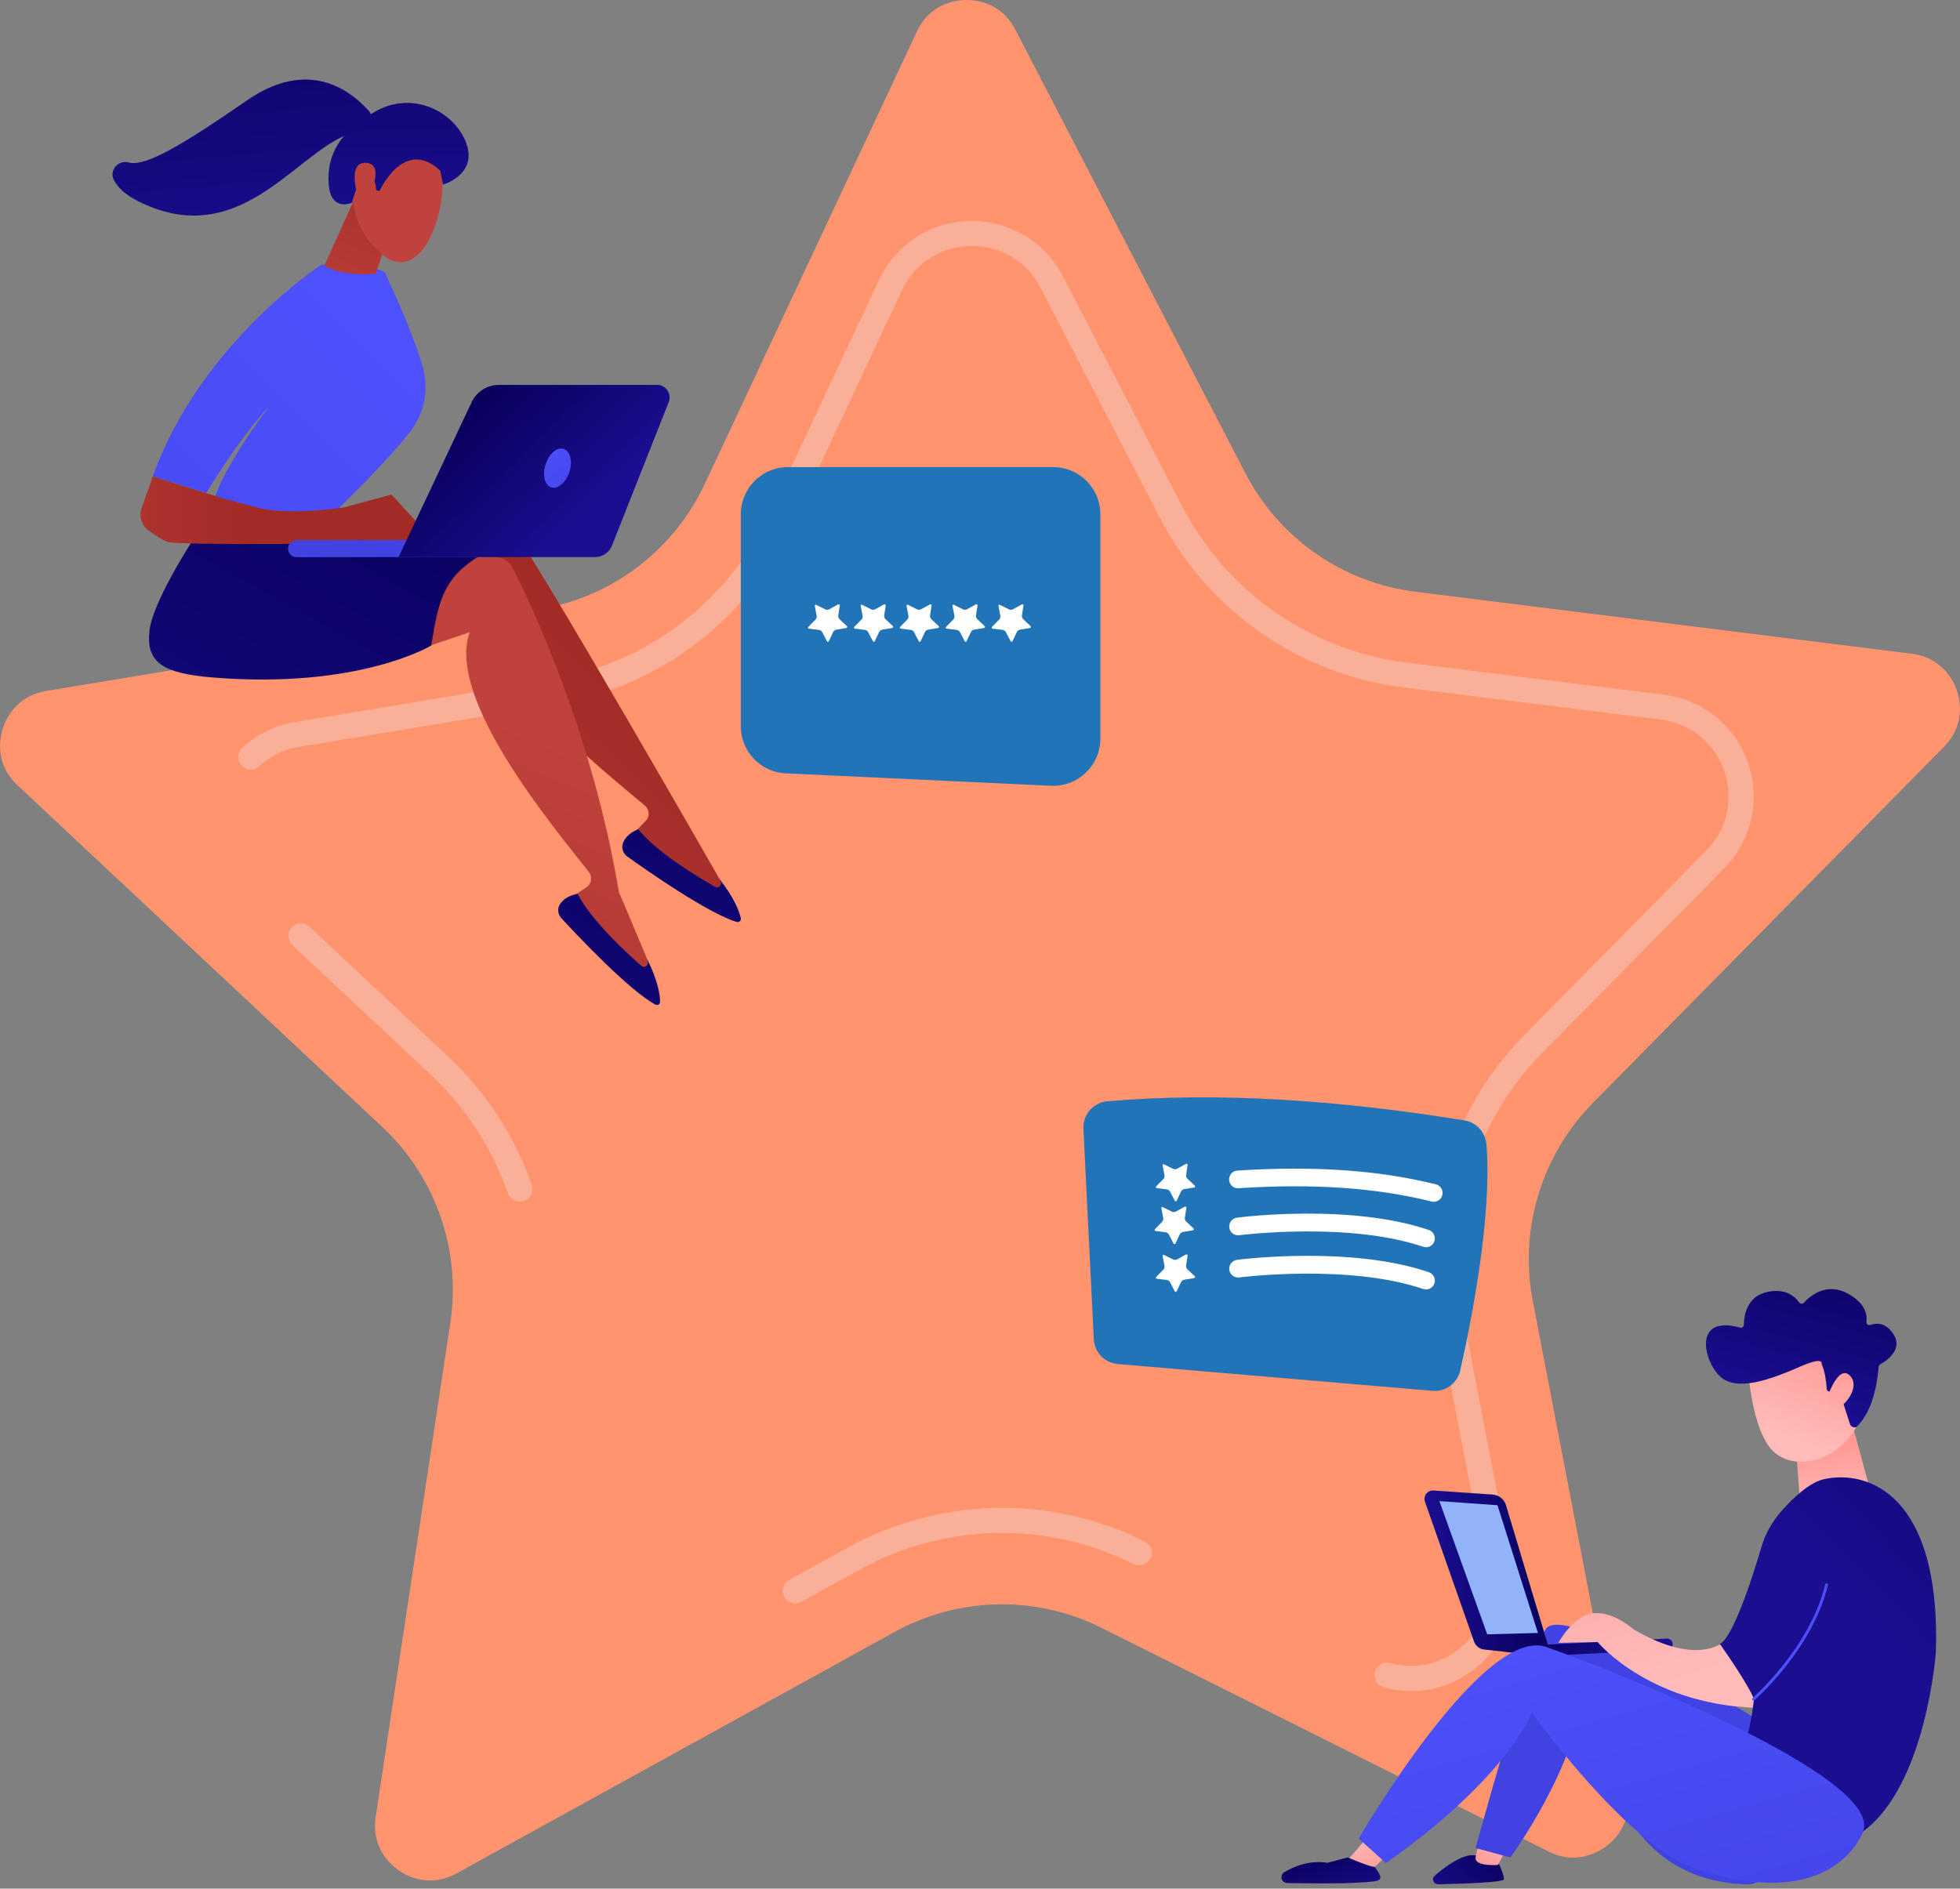 <svg width="221" height="213" viewBox="0 0 221 213" fill="none" xmlns="http://www.w3.org/2000/svg">
<rect x="0" y="0" width="221" height="213" fill="#808080" stroke="none"/>
<g clip-path="url(#clip0_152_10850)">
<path d="M177.52 209.51C176.55 209.53 175.57 209.3 174.62 208.82L124.21 183.59C120.58 181.78 116.53 180.86 112.47 180.94C108.42 181.02 104.4 182.1 100.85 184.06L51.48 211.28C50.55 211.79 49.58 212.06 48.61 212.08C46.82 212.12 45.01 211.29 43.77 209.88C42.93 208.92 42 207.29 42.36 204.92L50.78 149.18C52.01 141.01 49.15 132.76 43.12 127.11L1.98 88.57C-0.56 86.19 -0.05 83.36 0.29 82.25C0.63 81.14 1.78 78.5 5.21 77.93L60.83 68.71C68.98 67.36 75.95 62.09 79.46 54.6L103.38 3.57C104.85 0.42 107.7 0.02 108.86 -5.39374e-05C110.02 -0.02 112.88 0.26 114.48 3.34L140.43 53.39C144.24 60.73 151.4 65.72 159.6 66.74L215.54 73.73C218.99 74.16 220.25 76.75 220.63 77.85C221.01 78.94 221.63 81.76 219.19 84.23L179.61 124.38C173.81 130.27 171.27 138.63 172.83 146.74L183.47 202.1C183.92 204.45 183.06 206.12 182.26 207.11C181.08 208.57 179.3 209.46 177.51 209.5L177.52 209.51Z" fill="#FF946E"/>
<path d="M58.64 135.52C58.04 135.53 57.48 135.16 57.27 134.57C55.52 129.51 52.52 124.91 48.62 121.25L32.97 106.59C32.4 106.05 32.37 105.16 32.9 104.59C33.44 104.02 34.33 103.99 34.9 104.52L50.55 119.18C54.79 123.15 58.04 128.15 59.95 133.64C60.21 134.38 59.82 135.19 59.08 135.44C58.94 135.49 58.79 135.52 58.64 135.52Z" fill="#F9AF98"/>
<path d="M89.71 180.83C89.2 180.84 88.7 180.57 88.44 180.1C88.06 179.41 88.31 178.55 89 178.17L95.61 174.53C100.7 171.72 106.46 170.18 112.27 170.06C118.08 169.94 123.9 171.26 129.09 173.86C129.79 174.21 130.07 175.06 129.72 175.76C129.37 176.46 128.52 176.74 127.82 176.39C123.03 173.99 117.67 172.78 112.32 172.89C106.97 173 101.66 174.42 96.98 177L90.37 180.64C90.16 180.75 89.94 180.81 89.71 180.82V180.83Z" fill="#F9AF98"/>
<path d="M159.36 190.72C158.25 190.74 157.12 190.6 156.02 190.29C155.27 190.08 154.83 189.29 155.04 188.54C155.25 187.79 156.04 187.35 156.79 187.56C159.68 188.38 162.76 187.63 165.02 185.55C167.29 183.47 168.26 180.53 167.67 177.49L162.16 148.8C159.93 137.17 163.56 125.19 171.87 116.75L192.38 95.94C194.77 93.52 195.52 90.16 194.41 86.95C193.3 83.74 190.62 81.57 187.25 81.15L158.26 77.53C146.51 76.06 136.24 68.91 130.78 58.39L117.33 32.46C115.77 29.44 112.8 27.68 109.41 27.75C106.01 27.82 103.12 29.69 101.68 32.77L89.28 59.22C84.25 69.94 74.27 77.5 62.59 79.44L33.77 84.22C32.05 84.51 30.49 85.26 29.26 86.4C28.69 86.93 27.79 86.9 27.26 86.33C26.73 85.76 26.76 84.86 27.33 84.33C28.97 82.81 31.03 81.81 33.3 81.43L62.12 76.65C72.88 74.87 82.07 67.9 86.71 58.03L99.11 31.58C100.99 27.57 104.92 25.02 109.35 24.93C113.78 24.84 117.81 27.23 119.85 31.17L133.3 57.1C138.32 66.79 147.79 73.38 158.61 74.73L187.6 78.35C192 78.9 195.64 81.84 197.09 86.03C198.54 90.22 197.51 94.78 194.4 97.94L173.89 118.75C166.23 126.52 162.89 137.55 164.95 148.27L170.46 176.96C171.22 180.93 169.91 184.93 166.94 187.65C164.8 189.61 162.12 190.67 159.35 190.73L159.36 190.72Z" fill="#F9AF98"/>
<path d="M190.84 189.99C191.93 190.21 198.14 193.9 198.14 189.68V184.96C198.14 184.96 190.53 189.93 190.84 189.99Z" fill="url(#paint0_linear_152_10850)"/>
<path d="M169.05 210.27C169.05 210.27 167.61 209.07 165.69 209.25C164.35 209.48 162.78 210.67 161.77 211.55C161.59 211.7 161.53 211.95 161.62 212.16C161.71 212.37 161.92 212.51 162.16 212.51C164.67 212.46 169.58 212.31 169.58 211.94C169.58 211.44 169.05 210.28 169.05 210.28V210.27Z" fill="url(#paint1_linear_152_10850)"/>
<path d="M170.05 208.16L168.9 210.33C168.9 210.33 166.3 210.54 166.38 209.52C166.47 208.5 167.1 207.26 167.1 207.26L170.04 208.16H170.05Z" fill="url(#paint2_linear_152_10850)"/>
<path d="M199.45 209.64C197.65 199.79 197.94 193.79 197.94 193.79C197.94 193.79 176.34 180.57 174.29 183.73C172.24 186.89 166.38 208.42 166.38 208.42L170.29 209.49C170.29 209.49 177.77 199.36 178.45 190.71C180.38 197.02 182.17 212.09 196.98 212.52C197.72 212.54 198.42 212.23 198.9 211.67C199.38 211.11 199.58 210.37 199.45 209.64Z" fill="url(#paint3_linear_152_10850)"/>
<path d="M156.23 209.39L153.84 211.65L151.96 209.78L154.44 206.92L156.23 209.39Z" fill="url(#paint4_linear_152_10850)"/>
<path d="M208.78 160.34L210.77 167.69C210.86 168.03 210.75 168.39 210.49 168.59C209.53 169.32 207.02 170.76 203.58 169.36C203.19 169.2 202.92 168.79 202.88 168.33L202.41 161.93L208.78 160.34Z" fill="url(#paint5_linear_152_10850)"/>
<path d="M197.11 154.41C197.11 154.41 197.5 161.36 199.96 163.7C202.42 166.04 207.7 164.89 209.87 159.85L207.17 150.7L197.11 154.4V154.41Z" fill="url(#paint6_linear_152_10850)"/>
<path d="M206.39 156.94C206.18 156.99 205.98 156.84 205.97 156.63C205.93 155.99 205.8 154.71 205.39 153.82C205.39 153.82 205.72 152.94 203.07 154.09C200.42 155.24 196.45 156.91 194.32 155.53C192.24 154.18 190.53 148.15 196.2 149.73C196.42 149.79 196.63 149.63 196.63 149.41C196.64 148.44 196.92 146.24 199.22 145.72C201.37 145.23 202.44 146.28 202.86 146.89C202.98 147.07 203.24 147.09 203.39 146.93C204.09 146.16 205.94 144.57 208.35 145.89C210.34 146.98 210.55 148.28 210.45 149.07C210.42 149.33 210.66 149.52 210.91 149.43C211.57 149.19 212.6 149.13 213.47 150.43C214.67 152.23 212.62 153.53 212.01 153.87C211.91 153.92 211.84 154.02 211.83 154.14C211.75 155.02 211.44 158.93 209.34 160.92C209.16 161.09 208.7 160.92 208.62 160.68L207.44 157.03C207.39 156.86 207.21 156.76 207.04 156.8L206.38 156.95L206.39 156.94Z" fill="url(#paint7_linear_152_10850)"/>
<path d="M206.1 157.44C206.1 157.44 207.32 153.84 208.59 155.15C209.86 156.46 207.91 158.94 206.29 159.31L206.1 157.44Z" fill="url(#paint8_linear_152_10850)"/>
<path d="M155 210.55C154.42 210.55 151.96 209.48 151.96 209.48L149.67 210.09C147.68 209.78 145.96 210.46 144.81 211.15C144.56 211.3 144.44 211.6 144.51 211.88C144.59 212.16 144.84 212.36 145.13 212.37C147.39 212.41 151.1 212.45 152.98 212.33C155.79 212.16 156.22 212.24 155 210.54V210.55Z" fill="url(#paint9_linear_152_10850)"/>
<path d="M174.76 186.26L169.81 169.76C169.61 169.09 169.01 168.61 168.31 168.56L161.63 168.1C160.95 168.05 160.45 168.72 160.67 169.36L166.2 185.12C166.38 185.63 166.83 185.99 167.37 186.04L173.95 186.77L174.76 186.26Z" fill="url(#paint10_linear_152_10850)"/>
<path d="M173.95 186.77C173.95 186.77 173.97 186.77 173.98 186.77L188 186.06C188.35 186.04 188.61 185.75 188.6 185.4C188.58 185.05 188.29 184.78 187.94 184.8L173.92 185.51C173.57 185.53 173.31 185.82 173.32 186.17C173.34 186.51 173.61 186.77 173.95 186.77Z" fill="url(#paint11_linear_152_10850)"/>
<path d="M194.79 184.79C194.79 184.79 192.04 188.33 184.18 183.76C184.18 183.76 181.96 181.72 179.67 181.94C177.38 182.17 175.72 185.28 175.72 185.28L180.14 185.19C180.14 185.19 186.27 192.63 199.09 192.63C199.45 189.78 196.52 187.36 194.8 184.79H194.79Z" fill="url(#paint12_linear_152_10850)"/>
<path d="M205.68 166.82C204.01 167.19 202.15 168.96 200.84 170.45C199.79 171.65 199.02 173.04 198.58 174.57C197.57 178.02 195.37 184.76 193.92 185.4C197.22 190.08 197.77 191.62 197.77 191.62C197.15 197.21 195.85 198.33 195.85 198.33C195.85 198.33 202.29 204.72 210.09 206.54C217.2 201.31 218.28 186.34 218.28 186.34C218.84 168.59 210.64 165.73 205.68 166.82Z" fill="url(#paint13_linear_152_10850)"/>
<path d="M197.71 191.8C197.71 191.8 197.62 191.78 197.59 191.74C197.53 191.67 197.54 191.57 197.61 191.51C197.67 191.45 204.08 185.86 205.8 178.69C205.82 178.6 205.91 178.55 205.99 178.57C206.08 178.59 206.13 178.68 206.11 178.76C204.36 186.04 197.88 191.7 197.82 191.75C197.79 191.78 197.75 191.79 197.72 191.79L197.71 191.8Z" fill="url(#paint14_linear_152_10850)"/>
<path d="M210.09 206.54C210.09 206.54 206.89 216.05 191.1 210.72C183.45 208.14 172.73 193.15 172.73 193.15C172.73 193.15 170.09 200.4 156.27 210.12L153.2 207.36C153.2 207.36 167.19 183.25 174.35 185.75C181.51 188.25 212.28 200.36 210.09 206.53V206.54Z" fill="url(#paint15_linear_152_10850)"/>
<path d="M162.3 169.3L167.69 184.32L173.41 184.17L168.85 169.76L162.3 169.3Z" fill="#91B3FA"/>
<path d="M83.53 58V81.91C83.53 84.75 85.76 87.09 88.6 87.22L118.5 88.62C121.53 88.76 124.07 86.34 124.07 83.31V58C124.07 55.06 121.69 52.68 118.75 52.68H88.85C85.91 52.68 83.53 55.06 83.53 58Z" fill="#2274B9"/>
<path d="M122.16 127.3L123.33 151.03C123.4 152.51 124.56 153.71 126.04 153.84L161.51 156.86C162.99 156.99 164.33 156 164.65 154.56C165.83 149.33 168.29 137.13 167.6 129.05C167.48 127.69 166.47 126.58 165.12 126.36C150.98 124.07 137.46 123.13 124.87 124.2C123.28 124.34 122.08 125.71 122.16 127.3Z" fill="#2274B9"/>
<path d="M161.66 135.54C161.58 135.54 161.5 135.54 161.42 135.51C155.18 133.95 148.06 133.46 139.65 134.01C139.1 134.05 138.62 133.63 138.59 133.08C138.55 132.53 138.97 132.05 139.52 132.02C148.14 131.46 155.46 131.97 161.9 133.57C162.44 133.7 162.76 134.25 162.63 134.78C162.52 135.24 162.11 135.54 161.66 135.54Z" fill="white"/>
<path d="M160.78 140.66C160.67 140.66 160.56 140.64 160.46 140.61C152.08 137.76 139.85 139.29 139.73 139.31C139.18 139.38 138.68 138.99 138.61 138.45C138.54 137.9 138.93 137.4 139.47 137.33C139.99 137.26 152.29 135.72 161.11 138.72C161.63 138.9 161.91 139.47 161.73 139.99C161.59 140.41 161.2 140.67 160.78 140.67V140.66Z" fill="white"/>
<path d="M160.78 145.42C160.67 145.42 160.56 145.4 160.46 145.37C152.09 142.52 139.85 144.05 139.73 144.07C139.18 144.14 138.68 143.75 138.61 143.21C138.54 142.66 138.93 142.16 139.47 142.09C139.99 142.02 152.3 140.48 161.11 143.48C161.63 143.66 161.91 144.23 161.73 144.75C161.59 145.17 161.2 145.43 160.78 145.43V145.42Z" fill="white"/>
<path d="M81.18 99.22C81.18 99.22 60.15 62.44 57.31 58.98C56.83 58.4 56.09 58.1 55.35 58.19L49.49 58.89L42.61 73.78L54.08 67.1C52.95 74.95 67.68 86.61 72.73 90.87C73.24 91.3 73.28 92.08 72.82 92.56L70.8 94.67C74.11 98.03 77.93 100.18 82.24 101.18L81.18 99.22Z" fill="url(#paint16_linear_152_10850)"/>
<path d="M71.96 93.53C71.96 93.53 70.67 93.95 70.24 95.09C70.03 95.64 70.26 96.26 70.73 96.6C72.85 98.12 79.84 103.02 83.07 103.98C83.33 104.06 83.59 103.82 83.53 103.55C83.36 102.8 82.83 101.3 81.1 99.11L81.25 99.42C81.45 99.82 81.01 100.23 80.63 100.01C78.47 98.79 74.08 96.13 71.96 93.52V93.53Z" fill="url(#paint17_linear_152_10850)"/>
<path d="M73 108.24C73 108.24 69.82 100.63 69.78 100.61C66.89 83.03 59.85 67.97 57.77 64.01C57.42 63.34 56.76 62.9 56.01 62.84L50.13 62.34L40.38 75.53L52.96 71.31C50.26 78.77 62.33 93.17 66.41 98.36C66.82 98.89 66.71 99.65 66.16 100.03L63.76 101.69C66.32 105.65 69.63 108.53 73.65 110.38L73.01 108.24H73Z" fill="url(#paint18_linear_152_10850)"/>
<path d="M65.129 100.81C65.129 100.81 63.79 100.96 63.13 101.99C62.81 102.49 62.91 103.14 63.31 103.57C65.08 105.49 70.93 111.7 73.9 113.3C74.14 113.43 74.44 113.25 74.43 112.97C74.42 112.2 74.2 110.63 72.95 108.13L73.04 108.47C73.15 108.9 72.65 109.21 72.31 108.92C70.44 107.29 66.68 103.79 65.129 100.81Z" fill="url(#paint19_linear_152_10850)"/>
<path d="M22.61 59.56C22.61 59.56 17.29 67.47 16.86 71.08C16.42 74.69 18.33 75.94 23.9 76.4C40.47 77.77 48.63 72.8 48.63 72.8C49.76 65.57 50.57 63.74 60.03 59.81C60.03 59.81 48.06 60.76 45.65 59.83C43.24 58.9 22.61 59.57 22.61 59.57V59.56Z" fill="url(#paint20_linear_152_10850)"/>
<path d="M36.99 58.51C36.99 58.51 43.18 52.61 46.23 48.71C47.88 46.6 48.4 43.82 47.63 41.25C46.24 36.56 43.76 31.7 43.54 30.95C43.19 29.79 36.25 29.84 36.25 29.84C36.25 29.84 22.59 38.71 17.22 53.73L23.25 55.61C23.25 55.61 26.82 49.62 30.34 45.82C30.34 45.82 24.24 53.88 24.03 57.18L36.99 58.52V58.51Z" fill="url(#paint21_linear_152_10850)"/>
<path d="M44.39 24.47C44.32 24.71 42.5 30.72 42.36 30.84C42.22 30.96 38.39 31.17 36.58 29.94L40.26 21.79L44.38 24.46L44.39 24.47Z" fill="url(#paint22_linear_152_10850)"/>
<path d="M49.37 17.72C49.37 17.72 50.66 20.7 49.139 25.23C47.62 29.76 45.15 30.16 43.58 29.04C42.01 27.92 39.98 25.92 39.719 21.81C39.469 17.71 47.59 13.95 49.37 17.72Z" fill="url(#paint23_linear_152_10850)"/>
<path d="M42.79 21.55C42.79 21.55 45.53 15.42 49.63 19.24L49.95 20.82C49.95 20.82 53.86 19.71 52.58 16.16C51.29 12.62 46.62 10.21 42.44 12.51C38.26 14.81 36.84 17.51 37.06 20.74C37.28 23.97 39.7 22.86 39.7 22.86C39.7 22.86 40.17 20.49 41.3 20.07C42.44 19.65 42.41 21.44 42.41 21.44L42.79 21.55Z" fill="url(#paint24_linear_152_10850)"/>
<path d="M41.85 21.62C41.85 21.62 43.28 18.48 41.28 18.36C39.28 18.25 40.1 21.39 40.49 22.54L41.85 21.62Z" fill="url(#paint25_linear_152_10850)"/>
<path d="M48.79 60.84L44.14 55.78L38.77 57.23C38.77 57.23 32.5 58.2 28.92 57.23L25.33 56.26L17.23 53.74L15.96 57.34C15.64 58.25 15.96 59.27 16.75 59.83C17.45 60.33 18.27 60.88 18.8 61.1C19.87 61.57 43.38 61.25 43.38 61.25L48.8 60.85L48.79 60.84Z" fill="url(#paint26_linear_152_10850)"/>
<path d="M40.71 14.78C41.83 14.64 42.28 13.26 41.52 12.43C39.06 9.75 34.43 6.77 27.82 11.34C20.38 16.49 16.35 18.82 14.52 18.33C13.32 18.01 12.28 19.2 12.84 20.3C13.26 21.12 14.11 21.97 15.69 22.75C27.86 28.75 34.14 15.58 40.71 14.78Z" fill="url(#paint27_linear_152_10850)"/>
<path d="M33.391 62.84C33.391 62.84 33.42 62.84 33.441 62.84L54.84 62.82C55.37 62.82 55.8 62.39 55.8 61.86C55.8 61.33 55.37 60.89 54.84 60.9L33.441 60.92C32.91 60.92 32.48 61.35 32.48 61.88C32.48 62.39 32.88 62.81 33.391 62.84Z" fill="url(#paint28_linear_152_10850)"/>
<path d="M74.08 43.41H56.25C54.94 43.41 53.74 44.17 53.18 45.36L44.94 62.83H67.09C67.94 62.83 68.7 62.31 69.01 61.52L75.4 45.35C75.77 44.42 75.08 43.4 74.08 43.4V43.41Z" fill="url(#paint29_linear_152_10850)"/>
<path d="M61.52 52.37C61.13 53.57 61.42 54.74 62.16 54.97C62.9 55.21 63.81 54.43 64.2 53.23C64.59 52.03 64.3 50.86 63.56 50.63C62.82 50.39 61.91 51.17 61.52 52.37Z" fill="url(#paint30_linear_152_10850)"/>
<path d="M91.98 68.21C91.98 68.21 92.02 68.21 92.04 68.22L93.05 68.72C93.12 68.76 93.2 68.77 93.28 68.77C93.36 68.77 93.44 68.75 93.51 68.71L94.5 68.17C94.5 68.17 94.54 68.15 94.56 68.15C94.6 68.15 94.63 68.17 94.66 68.19C94.68 68.21 94.7 68.24 94.69 68.29L94.52 69.4C94.5 69.56 94.55 69.73 94.67 69.84L95.49 70.61C95.54 70.66 95.53 70.71 95.52 70.74C95.52 70.76 95.49 70.81 95.42 70.83L94.31 71.01C94.15 71.04 94.01 71.14 93.94 71.29L93.46 72.31C93.43 72.37 93.37 72.38 93.35 72.38C93.33 72.38 93.27 72.38 93.24 72.31L92.72 71.31C92.64 71.16 92.5 71.06 92.34 71.04L91.22 70.9C91.15 70.9 91.13 70.84 91.12 70.82C91.12 70.8 91.1 70.74 91.15 70.69L91.94 69.89C92.06 69.77 92.11 69.61 92.08 69.44L91.87 68.33C91.87 68.33 91.87 68.25 91.89 68.23C91.91 68.2 91.95 68.18 91.98 68.18V68.21Z" fill="white"/>
<path d="M131.2 131.31C131.2 131.31 131.24 131.31 131.26 131.32L132.27 131.82C132.34 131.86 132.42 131.87 132.5 131.87C132.58 131.87 132.66 131.85 132.73 131.81L133.72 131.27C133.72 131.27 133.76 131.25 133.78 131.25C133.82 131.25 133.85 131.27 133.88 131.29C133.9 131.31 133.92 131.34 133.91 131.39L133.74 132.5C133.72 132.66 133.77 132.83 133.89 132.94L134.71 133.71C134.76 133.76 134.75 133.81 134.74 133.84C134.74 133.86 134.71 133.91 134.64 133.93L133.53 134.11C133.37 134.14 133.23 134.24 133.16 134.39L132.68 135.41C132.65 135.47 132.59 135.48 132.57 135.48C132.55 135.48 132.49 135.48 132.46 135.41L131.94 134.41C131.86 134.26 131.72 134.16 131.56 134.14L130.44 134C130.37 134 130.35 133.94 130.34 133.92C130.34 133.9 130.32 133.84 130.37 133.79L131.16 132.99C131.28 132.87 131.33 132.71 131.3 132.54L131.09 131.43C131.09 131.43 131.09 131.35 131.11 131.33C131.13 131.3 131.17 131.28 131.2 131.28V131.31Z" fill="white"/>
<path d="M131.06 136.14C131.06 136.14 131.1 136.14 131.12 136.15L132.13 136.65C132.2 136.69 132.28 136.7 132.36 136.7C132.44 136.7 132.52 136.68 132.59 136.64L133.58 136.1C133.58 136.1 133.62 136.08 133.64 136.08C133.68 136.08 133.71 136.1 133.74 136.12C133.76 136.14 133.78 136.17 133.77 136.22L133.6 137.33C133.58 137.49 133.63 137.66 133.75 137.77L134.57 138.54C134.62 138.59 134.61 138.64 134.6 138.67C134.6 138.69 134.57 138.74 134.5 138.76L133.39 138.94C133.23 138.97 133.09 139.07 133.02 139.22L132.54 140.24C132.51 140.3 132.45 140.31 132.43 140.31C132.41 140.31 132.35 140.31 132.32 140.24L131.8 139.24C131.72 139.09 131.58 138.99 131.42 138.97L130.3 138.83C130.23 138.83 130.21 138.77 130.2 138.75C130.2 138.73 130.18 138.67 130.23 138.62L131.02 137.82C131.14 137.7 131.19 137.54 131.16 137.37L130.95 136.26C130.95 136.26 130.95 136.18 130.97 136.16C130.99 136.13 131.03 136.11 131.06 136.11V136.14Z" fill="white"/>
<path d="M131.2 141.53C131.2 141.53 131.24 141.53 131.26 141.54L132.27 142.04C132.34 142.08 132.42 142.09 132.5 142.09C132.58 142.09 132.66 142.07 132.73 142.03L133.72 141.49C133.72 141.49 133.76 141.47 133.78 141.47C133.82 141.47 133.85 141.49 133.88 141.51C133.9 141.53 133.92 141.56 133.91 141.61L133.74 142.72C133.72 142.88 133.77 143.05 133.89 143.16L134.71 143.93C134.76 143.98 134.75 144.03 134.74 144.06C134.74 144.08 134.71 144.13 134.64 144.15L133.53 144.33C133.37 144.36 133.23 144.46 133.16 144.61L132.68 145.63C132.65 145.69 132.59 145.7 132.57 145.7C132.55 145.7 132.49 145.7 132.46 145.63L131.94 144.63C131.86 144.48 131.72 144.38 131.56 144.36L130.44 144.22C130.37 144.22 130.35 144.16 130.34 144.14C130.34 144.12 130.32 144.06 130.37 144.01L131.16 143.21C131.28 143.09 131.33 142.93 131.3 142.76L131.09 141.65C131.09 141.65 131.09 141.57 131.11 141.55C131.13 141.52 131.17 141.5 131.2 141.5V141.53Z" fill="white"/>
<path d="M97.16 68.21C97.16 68.21 97.2 68.21 97.22 68.22L98.23 68.72C98.3 68.76 98.38 68.77 98.46 68.77C98.54 68.77 98.62 68.75 98.69 68.71L99.68 68.17C99.68 68.17 99.72 68.15 99.74 68.15C99.78 68.15 99.81 68.17 99.84 68.19C99.86 68.21 99.88 68.24 99.87 68.29L99.7 69.4C99.68 69.56 99.73 69.73 99.85 69.84L100.67 70.61C100.72 70.66 100.71 70.71 100.7 70.74C100.7 70.76 100.67 70.81 100.6 70.83L99.49 71.01C99.33 71.04 99.19 71.14 99.12 71.29L98.64 72.31C98.61 72.37 98.55 72.38 98.53 72.38C98.51 72.38 98.45 72.38 98.42 72.31L97.9 71.31C97.82 71.16 97.68 71.06 97.52 71.04L96.4 70.9C96.33 70.9 96.31 70.84 96.3 70.82C96.3 70.8 96.28 70.74 96.33 70.69L97.12 69.89C97.24 69.77 97.29 69.61 97.26 69.44L97.05 68.33C97.05 68.33 97.05 68.25 97.07 68.23C97.09 68.2 97.13 68.18 97.16 68.18V68.21Z" fill="white"/>
<path d="M102.33 68.21C102.33 68.21 102.37 68.21 102.39 68.22L103.4 68.72C103.47 68.76 103.55 68.77 103.63 68.77C103.71 68.77 103.79 68.75 103.86 68.71L104.85 68.17C104.85 68.17 104.89 68.15 104.91 68.15C104.95 68.15 104.98 68.17 105.01 68.19C105.03 68.21 105.05 68.24 105.04 68.29L104.87 69.4C104.85 69.56 104.9 69.73 105.02 69.84L105.84 70.61C105.89 70.66 105.88 70.71 105.87 70.74C105.87 70.76 105.84 70.81 105.77 70.83L104.66 71.01C104.5 71.04 104.36 71.14 104.29 71.29L103.81 72.31C103.78 72.37 103.72 72.38 103.7 72.38C103.68 72.38 103.62 72.38 103.59 72.31L103.07 71.31C102.99 71.16 102.85 71.06 102.69 71.04L101.57 70.9C101.5 70.9 101.48 70.84 101.47 70.82C101.47 70.8 101.45 70.74 101.5 70.69L102.29 69.89C102.41 69.77 102.46 69.61 102.43 69.44L102.22 68.33C102.22 68.33 102.22 68.25 102.24 68.23C102.26 68.2 102.3 68.18 102.33 68.18V68.21Z" fill="white"/>
<path d="M107.51 68.21C107.51 68.21 107.55 68.21 107.57 68.22L108.58 68.72C108.65 68.76 108.73 68.77 108.81 68.77C108.89 68.77 108.97 68.75 109.04 68.71L110.03 68.17C110.03 68.17 110.07 68.15 110.09 68.15C110.13 68.15 110.16 68.17 110.19 68.19C110.21 68.21 110.23 68.24 110.22 68.29L110.05 69.4C110.03 69.56 110.08 69.73 110.2 69.84L111.02 70.61C111.07 70.66 111.06 70.71 111.05 70.74C111.05 70.76 111.02 70.81 110.95 70.83L109.84 71.01C109.68 71.04 109.54 71.14 109.47 71.29L108.99 72.31C108.96 72.37 108.9 72.38 108.88 72.38C108.86 72.38 108.8 72.38 108.77 72.31L108.25 71.31C108.17 71.16 108.03 71.06 107.87 71.04L106.75 70.9C106.68 70.9 106.66 70.84 106.65 70.82C106.65 70.8 106.63 70.74 106.68 70.69L107.47 69.89C107.59 69.77 107.64 69.61 107.61 69.44L107.4 68.33C107.4 68.33 107.4 68.25 107.42 68.23C107.44 68.2 107.48 68.18 107.51 68.18V68.21Z" fill="white"/>
<path d="M112.69 68.21C112.69 68.21 112.73 68.21 112.75 68.22L113.76 68.72C113.83 68.76 113.91 68.77 113.99 68.77C114.07 68.77 114.15 68.75 114.22 68.71L115.21 68.17C115.21 68.17 115.25 68.15 115.27 68.15C115.31 68.15 115.34 68.17 115.37 68.19C115.39 68.21 115.41 68.24 115.4 68.29L115.23 69.4C115.21 69.56 115.26 69.73 115.38 69.84L116.2 70.61C116.25 70.66 116.24 70.71 116.23 70.74C116.23 70.76 116.2 70.81 116.13 70.83L115.02 71.01C114.86 71.04 114.72 71.14 114.65 71.29L114.17 72.31C114.14 72.37 114.08 72.38 114.06 72.38C114.04 72.38 113.98 72.38 113.95 72.31L113.43 71.31C113.35 71.16 113.21 71.06 113.05 71.04L111.93 70.9C111.86 70.9 111.84 70.84 111.83 70.82C111.83 70.8 111.81 70.74 111.86 70.69L112.65 69.89C112.77 69.77 112.82 69.61 112.79 69.44L112.58 68.33C112.58 68.33 112.58 68.25 112.6 68.23C112.62 68.2 112.66 68.18 112.69 68.18V68.21Z" fill="white"/>
</g>
<defs>
<linearGradient id="paint0_linear_152_10850" x1="196.92" y1="186.55" x2="191.93" y2="194.14" gradientUnits="userSpaceOnUse">
<stop stop-color="#FDF53F"/>
<stop offset="0.66" stop-color="#E57A58"/>
<stop offset="1" stop-color="#D93C65"/>
</linearGradient>
<linearGradient id="paint1_linear_152_10850" x1="168.46" y1="208.23" x2="162.61" y2="215.58" gradientUnits="userSpaceOnUse">
<stop stop-color="#09005D"/>
<stop offset="1" stop-color="#1A0F91"/>
</linearGradient>
<linearGradient id="paint2_linear_152_10850" x1="169.55" y1="206.85" x2="166.15" y2="211.12" gradientUnits="userSpaceOnUse">
<stop stop-color="#FEBBBA"/>
<stop offset="1" stop-color="#FF928E"/>
</linearGradient>
<linearGradient id="paint3_linear_152_10850" x1="173.87" y1="145.61" x2="179.97" y2="186.46" gradientUnits="userSpaceOnUse">
<stop stop-color="#4F52FF"/>
<stop offset="1" stop-color="#4042E2"/>
</linearGradient>
<linearGradient id="paint4_linear_152_10850" x1="153.14" y1="206.24" x2="155.28" y2="213.73" gradientUnits="userSpaceOnUse">
<stop stop-color="#FEBBBA"/>
<stop offset="1" stop-color="#FF928E"/>
</linearGradient>
<linearGradient id="paint5_linear_152_10850" x1="207.12" y1="170.54" x2="206.09" y2="161.28" gradientUnits="userSpaceOnUse">
<stop stop-color="#FEBBBA"/>
<stop offset="1" stop-color="#FF928E"/>
</linearGradient>
<linearGradient id="paint6_linear_152_10850" x1="201.521" y1="162.01" x2="206.755" y2="148.898" gradientUnits="userSpaceOnUse">
<stop stop-color="#FEBBBA"/>
<stop offset="1" stop-color="#FF928E"/>
</linearGradient>
<linearGradient id="paint7_linear_152_10850" x1="206.636" y1="138.058" x2="200.988" y2="159.425" gradientUnits="userSpaceOnUse">
<stop stop-color="#09005D"/>
<stop offset="1" stop-color="#1A0F91"/>
</linearGradient>
<linearGradient id="paint8_linear_152_10850" x1="204.76" y1="163.912" x2="209.995" y2="150.79" gradientUnits="userSpaceOnUse">
<stop stop-color="#FEBBBA"/>
<stop offset="1" stop-color="#FF928E"/>
</linearGradient>
<linearGradient id="paint9_linear_152_10850" x1="149.18" y1="208.63" x2="151.17" y2="215.61" gradientUnits="userSpaceOnUse">
<stop stop-color="#09005D"/>
<stop offset="1" stop-color="#1A0F91"/>
</linearGradient>
<linearGradient id="paint10_linear_152_10850" x1="174.75" y1="177.44" x2="160.61" y2="177.44" gradientUnits="userSpaceOnUse">
<stop stop-color="#09005D"/>
<stop offset="1" stop-color="#1A0F91"/>
</linearGradient>
<linearGradient id="paint11_linear_152_10850" x1="173.04" y1="183.62" x2="184.35" y2="186.72" gradientUnits="userSpaceOnUse">
<stop stop-color="#09005D"/>
<stop offset="1" stop-color="#1A0F91"/>
</linearGradient>
<linearGradient id="paint12_linear_152_10850" x1="188.154" y1="190.127" x2="174.388" y2="148.37" gradientUnits="userSpaceOnUse">
<stop stop-color="#FEBBBA"/>
<stop offset="1" stop-color="#FF928E"/>
</linearGradient>
<linearGradient id="paint13_linear_152_10850" x1="249.45" y1="146.48" x2="210.02" y2="184.14" gradientUnits="userSpaceOnUse">
<stop stop-color="#09005D"/>
<stop offset="1" stop-color="#1A0F91"/>
</linearGradient>
<linearGradient id="paint14_linear_152_10850" x1="199.91" y1="186.16" x2="230.68" y2="170.51" gradientUnits="userSpaceOnUse">
<stop stop-color="#4F52FF"/>
<stop offset="1" stop-color="#4042E2"/>
</linearGradient>
<linearGradient id="paint15_linear_152_10850" x1="173.38" y1="177.28" x2="189.81" y2="234.93" gradientUnits="userSpaceOnUse">
<stop stop-color="#4F52FF"/>
<stop offset="1" stop-color="#4042E2"/>
</linearGradient>
<linearGradient id="paint16_linear_152_10850" x1="70.86" y1="74.95" x2="31.07" y2="115.44" gradientUnits="userSpaceOnUse">
<stop stop-color="#A22B25"/>
<stop offset="1" stop-color="#C0423C"/>
</linearGradient>
<linearGradient id="paint17_linear_152_10850" x1="81.889" y1="87.271" x2="66.984" y2="123.346" gradientUnits="userSpaceOnUse">
<stop stop-color="#09005D"/>
<stop offset="1" stop-color="#1A0F91"/>
</linearGradient>
<linearGradient id="paint18_linear_152_10850" x1="35.62" y1="143.75" x2="61.32" y2="82.72" gradientUnits="userSpaceOnUse">
<stop stop-color="#A22B25"/>
<stop offset="1" stop-color="#C0423C"/>
</linearGradient>
<linearGradient id="paint19_linear_152_10850" x1="76.22" y1="96.725" x2="54.32" y2="129.036" gradientUnits="userSpaceOnUse">
<stop stop-color="#09005D"/>
<stop offset="1" stop-color="#1A0F91"/>
</linearGradient>
<linearGradient id="paint20_linear_152_10850" x1="47.75" y1="47.8" x2="6.99" y2="121.49" gradientUnits="userSpaceOnUse">
<stop stop-color="#09005D"/>
<stop offset="1" stop-color="#1A0F91"/>
</linearGradient>
<linearGradient id="paint21_linear_152_10850" x1="48.39" y1="32.35" x2="-29.62" y2="107.6" gradientUnits="userSpaceOnUse">
<stop stop-color="#4F52FF"/>
<stop offset="1" stop-color="#4042E2"/>
</linearGradient>
<linearGradient id="paint22_linear_152_10850" x1="44.93" y1="16.81" x2="36.62" y2="37.5" gradientUnits="userSpaceOnUse">
<stop stop-color="#A22B25"/>
<stop offset="1" stop-color="#C0423C"/>
</linearGradient>
<linearGradient id="paint23_linear_152_10850" x1="-729.349" y1="1010.57" x2="-710.391" y2="986.377" gradientUnits="userSpaceOnUse">
<stop stop-color="#A22B25"/>
<stop offset="1" stop-color="#C0423C"/>
</linearGradient>
<linearGradient id="paint24_linear_152_10850" x1="44.754" y1="-7.215" x2="44.866" y2="27.956" gradientUnits="userSpaceOnUse">
<stop stop-color="#09005D"/>
<stop offset="1" stop-color="#1A0F91"/>
</linearGradient>
<linearGradient id="paint25_linear_152_10850" x1="-732.956" y1="1007.75" x2="-713.998" y2="983.551" gradientUnits="userSpaceOnUse">
<stop stop-color="#A22B25"/>
<stop offset="1" stop-color="#C0423C"/>
</linearGradient>
<linearGradient id="paint26_linear_152_10850" x1="28.24" y1="57.54" x2="-4.73" y2="57.54" gradientUnits="userSpaceOnUse">
<stop stop-color="#A22B25"/>
<stop offset="1" stop-color="#C0423C"/>
</linearGradient>
<linearGradient id="paint27_linear_152_10850" x1="25.25" y1="-6.288" x2="28.731" y2="32.014" gradientUnits="userSpaceOnUse">
<stop stop-color="#09005D"/>
<stop offset="1" stop-color="#1A0F91"/>
</linearGradient>
<linearGradient id="paint28_linear_152_10850" x1="48.461" y1="23.99" x2="44.041" y2="62.71" gradientUnits="userSpaceOnUse">
<stop stop-color="#4F52FF"/>
<stop offset="1" stop-color="#4042E2"/>
</linearGradient>
<linearGradient id="paint29_linear_152_10850" x1="53.09" y1="46.01" x2="65.33" y2="58.95" gradientUnits="userSpaceOnUse">
<stop stop-color="#09005D"/>
<stop offset="1" stop-color="#1A0F91"/>
</linearGradient>
<linearGradient id="paint30_linear_152_10850" x1="60.49" y1="49.23" x2="66.04" y2="57.59" gradientUnits="userSpaceOnUse">
<stop stop-color="#4F52FF"/>
<stop offset="1" stop-color="#4042E2"/>
</linearGradient>
<clipPath id="clip0_152_10850">
<rect width="221" height="212.52" fill="white"/>
</clipPath>
</defs>
</svg>

